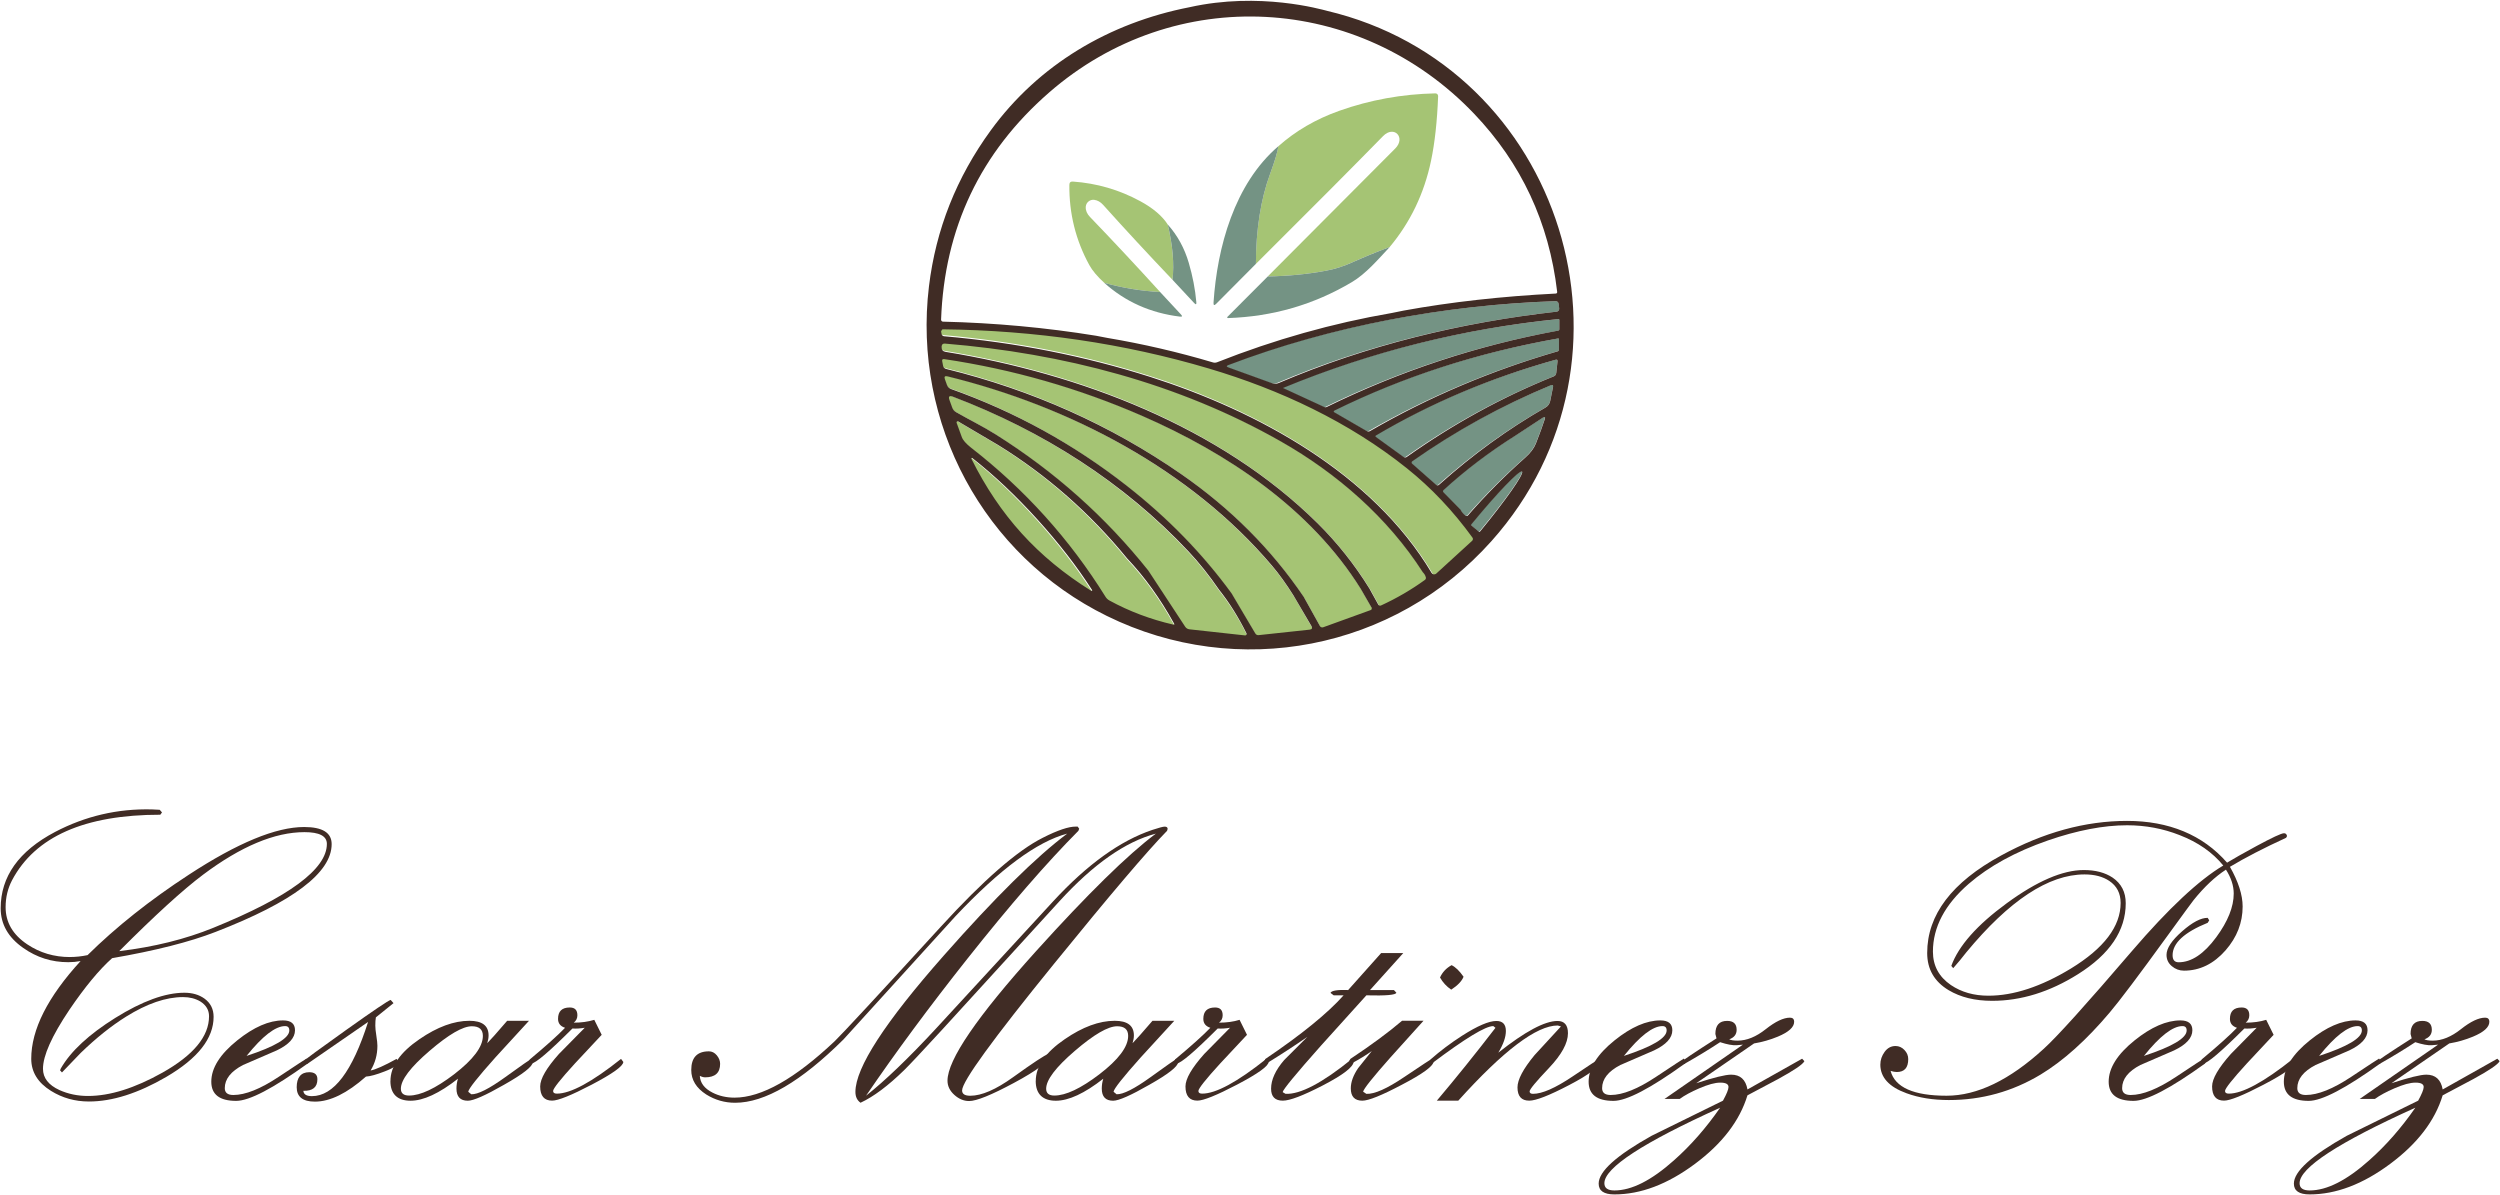 <svg xmlns="http://www.w3.org/2000/svg" width="1029" height="492" viewBox="0 0 1029 492" fill="none"><path d="M28.77 393.91C31.16 393.91 33.59 393.65 36.04 393.13C47.81 381.52 61.71 370.47 77.76 360.01C97.76 346.94 113.56 340.4 125.18 340.4C132.73 340.4 136.51 342.74 136.51 347.43C136.51 359.2 120.56 371.26 88.67 383.6C78.09 387.71 63.92 391.31 46.15 394.38C40.83 399.12 34.97 406.2 28.56 415.63C21.32 426.41 17.69 434.51 17.69 439.93C17.69 443.68 19.96 446.6 24.49 448.68C28.09 450.29 32 451.1 36.22 451.1C45.24 451.1 55.46 447.9 66.88 441.49C79.65 434.3 86.04 426.57 86.04 418.29C86.04 415.74 84.84 413.71 82.45 412.2C80.42 411 78.05 410.4 75.34 410.4C68.31 410.4 60.5 413.08 51.9 418.45C45.81 422.25 39.58 427.23 33.23 433.37C30.62 436.03 28.05 438.71 25.5 441.42L24.72 440.56L25.03 439.78C29.09 432.71 36.56 425.78 47.45 418.97C58.54 412.06 68.02 408.61 75.89 408.61C79.17 408.61 81.93 409.42 84.17 411.03C86.67 412.85 87.92 415.35 87.92 418.52C87.92 427.41 81.44 435.65 68.47 443.24C56.86 450 46.23 453.38 36.6 453.38C30.87 453.38 25.66 451.92 20.98 449C15.56 445.62 12.86 441.22 12.86 435.8C12.86 423.77 19.63 410.36 33.17 395.57C31.56 395.88 29.86 396.04 28.09 396.04C21.27 396.04 15.1 394.09 9.58 390.18C3.38 385.86 0.28 380.42 0.28 373.85C0.28 360.78 7.73 350.31 22.62 342.45C35.12 335.89 48.42 332.79 62.54 333.15L65.74 333.31L66.68 334.4L65.98 335.34C34.84 335.34 14.5 344.32 4.97 362.29C3.2 365.68 2.31 369.37 2.31 373.38C2.31 379.63 5.28 384.73 11.22 388.69C16.43 392.18 22.29 393.92 28.8 393.92L28.77 393.91ZM134.54 347.35C134.54 344.12 131.47 342.51 125.32 342.51C113.08 342.51 99.18 348.34 83.6 360.01C75.27 366.26 63.76 376.76 49.07 391.49C63.39 389.77 76.31 386.57 87.82 381.88C118.96 369.22 134.54 357.72 134.54 347.35Z" fill="#402C25"></path><path d="M126.18 435.7L126.96 436.95L126.65 437.73C112.43 447.99 102.62 453.12 97.2 453.12C90.38 453.12 86.97 450.49 86.97 445.23C86.97 439.61 90.54 433.93 97.67 428.2C104.49 422.73 110.77 420 116.5 420C119.78 420 121.42 421.35 121.42 424.06C121.42 427.19 118.92 429.95 113.92 432.34C109.28 434.32 104.65 436.32 100.02 438.36C95.02 440.97 92.52 444.14 92.52 447.89C92.52 449.76 93.69 450.7 96.04 450.7C100.99 450.7 107.23 448.2 114.75 443.2C122.28 438.2 126.09 435.7 126.19 435.7H126.18ZM101.5 434.61C113.22 430.76 119.08 427.27 119.08 424.14C119.08 422.94 118.51 422.34 117.36 422.34C113.35 422.34 108.06 426.43 101.5 434.6V434.61Z" fill="#402C25"></path><path d="M152.51 440.621C154.54 440.261 158.11 438.671 163.21 435.851L164.07 436.871C164.07 438.171 162.14 439.551 158.29 441.011C154.96 442.311 152.4 443.021 150.63 443.121C142.87 449.991 135.87 453.431 129.62 453.431C124.62 453.431 122.12 451.451 122.12 447.491C122.12 443.531 123.84 441.321 127.28 441.321C129.52 441.321 130.64 442.281 130.64 444.211C130.64 447.491 128.71 449.081 124.86 448.981C124.97 450.441 126.14 451.171 128.38 451.171C137.34 451.171 145.04 440.991 151.5 420.631C149.73 421.881 141.4 427.641 126.5 437.891L125.41 436.481C125.62 436.061 131.32 431.871 142.52 423.901C153.72 415.931 159.81 411.821 160.8 411.561L161.97 412.891C160.36 414.191 157.93 416.151 154.71 418.751C154.55 419.641 154.48 420.781 154.48 422.191C154.48 423.131 154.62 424.511 154.91 426.331C155.2 428.151 155.34 429.531 155.34 430.471C155.34 434.171 154.4 437.551 152.53 440.631L152.51 440.621Z" fill="#402C25"></path><path d="M160.71 444.94C160.71 438.91 164.69 433.17 172.66 427.72C180 422.68 186.85 420.16 193.21 420.16C198.47 420.16 201.1 422.17 201.1 426.18C201.1 427.12 200.92 428.19 200.55 429.38C201.85 428.08 204.59 425.01 208.75 420.16H217.73C213.15 425.16 208.56 430.16 203.98 435.16C196.58 443.44 192.83 448.18 192.73 449.38L193.98 450.4C196.64 450.51 201.31 448.15 208 443.33C214.69 438.51 218.14 436.08 218.35 436.03L219.29 437.2C219.24 438.97 215.29 442.07 207.44 446.5C199.8 450.88 194.84 453.06 192.56 453.06C189.44 453.06 187.88 451.39 187.88 448.06C187.88 446.65 188.09 445.3 188.5 444C180.79 450.04 174.28 453.06 168.97 453.06C163.66 453.06 160.69 450.36 160.69 444.95L160.71 444.94ZM168.37 450.93C173.06 450.93 179.23 448.02 186.88 442.2C194.8 436.12 198.75 430.85 198.75 426.38C198.75 423.73 197.24 422.41 194.22 422.41C190.47 422.41 184.66 425.79 176.8 432.54C168.94 439.29 165 444.48 165 448.12C165 449.99 166.12 450.93 168.36 450.93H168.37Z" fill="#402C25"></path><path d="M218.13 436.01C224.69 430.54 229.51 426.22 232.58 423.04C230.65 422.42 229.69 421.19 229.69 419.37C229.69 416.24 231.3 414.68 234.53 414.68C236.61 414.68 237.65 415.75 237.65 417.88C237.65 419.13 237.15 420.14 236.17 420.93C239.29 420.93 242.11 420.54 244.61 419.76L247.66 425.93C243.96 429.89 240.26 433.85 236.57 437.8C230.63 444.31 227.66 448.06 227.66 449.05C227.66 449.78 228.18 450.14 229.22 450.14C234.84 450.14 243.65 445.38 255.62 435.84L256.56 437.09C256.51 438.81 252.16 441.93 243.51 446.46C235.13 450.84 229.71 453.02 227.26 453.02C223.98 453.02 222.34 451.07 222.34 447.16C222.34 444.04 224.92 439.58 230.07 433.8C233.61 430.21 237.15 426.61 240.69 423.02C238.87 423.33 237.17 423.44 235.61 423.33C226.08 432.86 220.43 437.68 218.66 437.78L217.8 436.69L218.11 435.99L218.13 436.01Z" fill="#402C25"></path><path d="M399.36 451.01C404.05 451.01 409.93 448.46 417.02 443.35C425.2 437.47 430.01 434.29 431.47 433.82L432.09 434.52C431.72 436.92 426.78 440.67 417.25 445.77C408.03 450.72 401.91 453.19 398.89 453.19C396.7 453.19 394.67 452.34 392.8 450.65C390.93 448.96 389.99 447.02 389.99 444.83C389.99 436.24 402.12 418.48 426.39 391.55C447.64 368.01 464.09 351.86 475.76 343.12C463.26 346.4 450.03 355.67 436.08 370.93L387.72 423.89C379.39 432.95 374.21 438.47 372.17 440.45C365.56 446.91 359.57 451.39 354.2 453.89C352.79 452.9 352.09 451.42 352.09 449.44C352.09 439.49 364.22 420.77 388.49 393.27C409.53 369.42 426.46 352.7 439.27 343.12C426.87 346.4 411.54 357.73 393.26 377.13C377.9 394.03 362.53 410.93 347.17 427.84C329.67 445.21 314.8 453.9 302.56 453.9C298.29 453.9 294.33 452.76 290.69 450.49C286.58 447.85 284.52 444.49 284.52 440.41C284.52 435.29 286.94 432.73 291.79 432.73C293.04 432.73 294.12 433.28 295.03 434.37C295.94 435.46 296.4 436.63 296.4 437.88C296.4 441.58 294.34 443.43 290.23 443.43C289.55 443.43 288.82 443.22 288.04 442.81C288.2 445.73 289.94 448.03 293.27 449.72C295.98 451.1 299 451.79 302.33 451.79C313.42 451.79 327.17 444.04 343.58 428.54C346.65 425.58 361.21 409.87 387.25 381.42C404.75 362.28 418.73 350.09 429.2 344.83C435.34 341.71 439.9 340.18 442.87 340.23H443.57L444.19 341.09L443.88 341.95C430.81 355.11 415.57 372.66 398.18 394.61C382.56 414.32 368.65 433.12 356.46 451.01C364.32 444.79 373.82 435.68 384.97 423.66L433.51 370.96C447.51 355.79 461.12 346 474.35 341.57C477.06 340.68 478.72 340.24 479.35 340.24C480.18 340.24 480.6 340.55 480.6 341.18L480.37 341.96C472.35 350.14 456.86 368.36 433.89 396.64C408.63 427.73 396 445.13 396 448.82C396 450.28 397.12 451.01 399.36 451.01Z" fill="#402C25"></path><path d="M426.32 444.94C426.32 438.91 430.3 433.17 438.27 427.72C445.61 422.68 452.46 420.16 458.82 420.16C464.08 420.16 466.71 422.17 466.71 426.18C466.71 427.12 466.53 428.19 466.16 429.38C467.46 428.08 470.2 425.01 474.36 420.16H483.34C478.76 425.16 474.17 430.16 469.59 435.16C462.19 443.44 458.44 448.18 458.34 449.38L459.59 450.4C462.25 450.51 466.92 448.15 473.61 443.33C480.3 438.51 483.75 436.08 483.96 436.03L484.9 437.2C484.85 438.97 480.9 442.07 473.05 446.5C465.41 450.88 460.45 453.06 458.17 453.06C455.05 453.06 453.49 451.39 453.49 448.06C453.49 446.65 453.7 445.3 454.11 444C446.4 450.04 439.89 453.06 434.58 453.06C429.27 453.06 426.3 450.36 426.3 444.95L426.32 444.94ZM433.97 450.93C438.66 450.93 444.83 448.02 452.48 442.2C460.4 436.12 464.35 430.85 464.35 426.38C464.35 423.73 462.84 422.41 459.82 422.41C456.07 422.41 450.26 425.79 442.4 432.54C434.54 439.29 430.6 444.48 430.6 448.12C430.6 449.99 431.72 450.93 433.96 450.93H433.97Z" fill="#402C25"></path><path d="M483.73 436.01C490.29 430.54 495.11 426.22 498.18 423.04C496.25 422.42 495.29 421.19 495.29 419.37C495.29 416.24 496.9 414.68 500.13 414.68C502.21 414.68 503.25 415.75 503.25 417.88C503.25 419.13 502.75 420.14 501.77 420.93C504.89 420.93 507.71 420.54 510.21 419.76L513.26 425.93C509.56 429.89 505.86 433.85 502.17 437.8C496.23 444.31 493.26 448.06 493.26 449.05C493.26 449.78 493.78 450.14 494.82 450.14C500.44 450.14 509.25 445.38 521.22 435.84L522.16 437.09C522.11 438.81 517.76 441.93 509.11 446.46C500.73 450.84 495.31 453.02 492.86 453.02C489.58 453.02 487.94 451.07 487.94 447.16C487.94 444.04 490.52 439.58 495.67 433.8C499.21 430.21 502.75 426.61 506.29 423.02C504.47 423.33 502.77 423.44 501.21 423.33C491.68 432.86 486.03 437.68 484.26 437.78L483.4 436.69L483.71 435.99L483.73 436.01Z" fill="#402C25"></path><path d="M521.07 437.891L520.37 436.8L520.84 435.86C535.63 425.86 546.36 417.14 553.02 409.69H548.96L547.63 408.67C548.05 407.73 550.47 407.34 554.9 407.5L568.49 392.271H577.6L563.9 407.5H573.73L574.74 408.591C574.58 409.531 570.47 409.89 562.4 409.68C556.15 416.61 549.9 423.531 543.65 430.461C533.34 442.071 528.1 448.431 527.95 449.521L529.12 450.22C535.16 450.53 544.28 445.74 556.46 435.85L557.16 436.94C557.11 439.13 552.86 442.411 544.43 446.781C536.36 450.951 530.89 453.031 528.02 453.031C524.79 453.031 523.18 451.39 523.18 448.11C523.18 444.41 524.98 440.48 528.57 436.31C531.75 433.13 534.92 429.961 538.1 426.781C533 430.321 527.32 434.02 521.07 437.87V437.891Z" fill="#402C25"></path><path d="M585.91 420.15C581.38 425.15 576.85 430.18 572.32 435.23C564.93 443.56 561.18 448.28 561.07 449.37L562.4 450.23C565.73 450.39 570.94 448.07 578.02 443.28C585.36 438.33 589.14 435.86 589.35 435.86L590.05 436.95C589.95 438.82 585.6 442 577 446.48C568.72 450.86 563.3 453.04 560.75 453.04C557.57 453.04 555.99 451.35 555.99 447.96C555.99 445.36 557.01 442.57 559.04 439.6C559.2 439.39 561.07 437.05 564.66 432.57C562.47 434.18 559.63 435.93 556.14 437.8L555.28 436.78L555.83 435.84C564.53 430.06 571.61 424.83 577.08 420.14H585.91V420.15ZM602.4 402.03C601.67 403.85 599.98 405.62 597.32 407.34C595.39 406.04 593.86 404.37 592.71 402.34C593.7 400.15 595.29 398.46 597.48 397.26C599.09 398.04 600.73 399.63 602.4 402.03Z" fill="#402C25"></path><path d="M615.52 423.05L614.66 422.341C611.48 422.291 603.05 427.42 589.35 437.73L588.49 436.79L588.88 436.01C592.79 432.57 597.08 429.34 601.77 426.32C608.12 422.26 612.84 420.23 615.91 420.23C618.51 420.23 619.82 421.61 619.82 424.37C619.82 426.87 618.78 429.841 616.7 433.281C627.69 424.581 635.81 420.23 641.07 420.23C643.93 420.23 645.37 421.92 645.37 425.29C645.37 429.34 642.74 434.13 637.48 439.67C632.22 445.2 629.59 448.381 629.59 449.211C629.59 449.891 630.06 450.22 631 450.22C634.75 450.22 640.15 447.85 647.21 443.11C654.27 438.37 657.9 435.98 658.11 435.92L658.58 436.701C658.58 438.891 654.33 442.2 645.85 446.62C637.67 450.89 632.2 453.031 629.44 453.031C626.21 453.031 624.6 451.21 624.6 447.56C624.6 444.38 626.94 439.961 631.63 434.281C635.27 430.371 638.89 426.44 642.49 422.48L641.16 422.091C632.46 422.091 618.82 432.401 600.23 453.031H591.4C599.32 443.661 607.36 433.66 615.54 423.04L615.52 423.05Z" fill="#402C25"></path><path d="M693.09 435.7L693.87 436.95L693.56 437.73C679.34 447.99 669.53 453.12 664.11 453.12C657.29 453.12 653.88 450.49 653.88 445.23C653.88 439.61 657.45 433.93 664.58 428.2C671.4 422.73 677.68 420 683.41 420C686.69 420 688.33 421.35 688.33 424.06C688.33 427.19 685.83 429.95 680.83 432.34C676.19 434.32 671.56 436.32 666.93 438.36C661.93 440.97 659.43 444.14 659.43 447.89C659.43 449.76 660.6 450.7 662.95 450.7C667.9 450.7 674.14 448.2 681.66 443.2C689.19 438.2 693 435.7 693.1 435.7H693.09ZM668.41 434.61C680.13 430.76 685.99 427.27 685.99 424.14C685.99 422.94 685.42 422.34 684.27 422.34C680.26 422.34 674.97 426.43 668.41 434.6V434.61Z" fill="#402C25"></path><path d="M721.91 429.52L698.17 445.86C705.36 443.51 710.15 442.33 712.54 442.33C716.29 442.33 718.53 444.36 719.26 448.42L741.75 435.76L742.69 436.78C742.07 438.08 738.47 440.53 731.91 444.12C727.69 446.36 723.47 448.6 719.25 450.84C716.07 461.31 708.86 470.72 697.61 479.08C686.36 487.44 675.32 491.62 664.49 491.62C660.17 491.62 658.01 490.14 658.01 487.17C658.01 482.17 665.27 475.61 679.81 467.48C689.6 462.69 699.39 457.87 709.18 453.03C710.69 450.27 711.45 448.4 711.45 447.41C711.45 446.21 710.33 445.61 708.09 445.61C705.85 445.61 703.06 446.39 699.42 447.95C696.04 449.41 693.35 450.87 691.37 452.32H685.12L717.38 429.98L714.8 430.21C713.13 430.32 710.87 429.9 708 428.96C703.57 431.88 698.65 434.87 693.24 437.94L692.22 437C692.38 436.58 697.14 433.38 706.52 427.39L706.05 425.59C706.05 422 707.66 420.2 710.89 420.2C713.49 420.2 714.8 421.42 714.8 423.87C714.8 425.75 713.78 427.05 711.75 427.78C712.43 428.14 713.57 428.33 715.19 428.33C718.94 428.33 722.81 426.76 726.79 423.6C730.77 420.45 734.09 418.87 736.75 418.87C737.9 418.87 738.47 419.44 738.47 420.59C738.47 422.78 736.23 424.81 731.75 426.68C728.62 427.98 725.34 428.92 721.9 429.49L721.91 429.52ZM660.36 487.02C660.36 489 661.74 489.99 664.5 489.99C671.58 489.99 679.76 485.85 689.03 477.57C695.9 471.48 702.23 464.26 708.01 455.93C676.24 470.3 660.36 480.67 660.36 487.02Z" fill="#402C25"></path><path d="M773.95 438.17C773.95 436.3 774.54 434.56 775.71 432.95C776.88 431.34 778.38 430.54 780.2 430.54C781.61 430.54 782.83 431.09 783.87 432.18C784.91 433.27 785.43 434.52 785.43 435.93C785.43 439.47 783.87 441.24 780.74 441.24C779.96 441.24 779.1 441.08 778.16 440.77C779.98 447.59 787.66 451 801.2 451C813.8 451 827.14 444.56 841.2 431.69C846.67 426.74 858.8 413.29 877.6 391.35C892.55 373.94 905.05 362.24 915.1 356.25C910.68 350.83 904.69 346.66 897.15 343.74C890.28 341.03 883.07 339.68 875.52 339.68C865.84 339.68 854.96 341.77 842.89 345.94C829.57 350.58 818.71 356.52 810.34 363.77C800.5 372.32 795.59 381.63 795.59 391.69C795.59 397.48 798.06 402.07 803 405.45C807.32 408.37 812.47 409.83 818.45 409.83C828.8 409.83 840.12 406.1 852.4 398.64C866.03 390.3 872.85 381.3 872.85 371.65C872.85 367.69 871.29 364.66 868.16 362.57C865.5 360.8 862.12 359.91 858 359.91C843.21 359.91 826.96 370.63 809.25 392.08C807.69 394.12 805.92 396.26 803.94 398.5L803.16 397.56C806.13 389.33 813.73 380.74 825.97 371.78C838.42 362.67 848.99 358.11 857.69 358.11C862.48 358.11 866.44 359.15 869.56 361.23C873.15 363.68 874.95 367.19 874.95 371.78C874.95 383.03 868.39 392.77 855.26 401C843.65 408.29 831.88 411.94 819.95 411.94C812.92 411.94 806.96 410.48 802.06 407.56C796.17 404.02 793.23 398.92 793.23 392.25C793.23 376.52 803.39 363.14 823.7 352.1C841.04 342.62 858.31 337.88 875.49 337.88C892.67 337.88 906.66 343.61 916.66 355.07C919.21 353.51 923.22 351.24 928.69 348.27C935.25 344.73 939.05 342.96 940.1 342.96C940.78 342.96 941.19 343.35 941.35 344.13L940.96 344.83C931.79 349.05 924.09 353.03 917.84 356.78C921.33 362.93 923.07 368.37 923.07 373.11C923.07 379.78 920.73 385.79 916.04 391.16C911.14 396.73 905.44 399.52 898.93 399.52C897.05 399.52 895.39 398.91 893.93 397.68C892.47 396.46 891.74 394.91 891.74 393.03C891.74 390.32 893.87 387.09 898.14 383.34C902.41 379.59 905.93 377.74 908.69 377.79L909.31 378.81L908.69 379.82C899.05 383.73 894.24 388.18 894.24 393.18C894.24 395.11 895.07 396.07 896.74 396.07C902 396.07 907.15 392.63 912.21 385.76C917 379.25 919.4 373.26 919.4 367.79C919.4 364.56 918.33 361.28 916.2 357.95C911.72 360.86 907.29 365.03 902.92 370.44C902.4 371.07 898.78 376.01 892.06 385.27C880.29 401.51 872.37 412.02 868.31 416.8C858.73 428.14 849.25 436.65 839.87 442.32C828.26 449.29 815.68 452.78 802.14 452.78C795.63 452.78 789.82 451.85 784.72 449.98C777.53 447.38 773.94 443.44 773.94 438.15L773.95 438.17Z" fill="#402C25"></path><path d="M907.14 435.7L907.92 436.95L907.61 437.73C893.39 447.99 883.58 453.12 878.16 453.12C871.34 453.12 867.93 450.49 867.93 445.23C867.93 439.61 871.5 433.93 878.63 428.2C885.45 422.73 891.73 420 897.46 420C900.74 420 902.38 421.35 902.38 424.06C902.38 427.19 899.88 429.95 894.88 432.34C890.24 434.32 885.61 436.32 880.97 438.36C875.97 440.97 873.47 444.14 873.47 447.89C873.47 449.76 874.64 450.7 876.99 450.7C881.94 450.7 888.17 448.2 895.7 443.2C903.22 438.2 907.04 435.7 907.14 435.7ZM882.45 434.61C894.17 430.76 900.03 427.27 900.03 424.14C900.03 422.94 899.46 422.34 898.31 422.34C894.3 422.34 889.01 426.43 882.45 434.6V434.61Z" fill="#402C25"></path><path d="M906.28 436.01C912.84 430.54 917.66 426.22 920.73 423.04C918.8 422.42 917.84 421.19 917.84 419.37C917.84 416.24 919.45 414.68 922.68 414.68C924.76 414.68 925.81 415.75 925.81 417.88C925.81 419.13 925.31 420.14 924.33 420.93C927.45 420.93 930.27 420.54 932.77 419.76L935.82 425.93C932.12 429.89 928.43 433.85 924.73 437.8C918.79 444.31 915.82 448.06 915.82 449.05C915.82 449.78 916.34 450.14 917.38 450.14C923 450.14 931.81 445.38 943.78 435.84L944.72 437.09C944.67 438.81 940.32 441.93 931.67 446.46C923.29 450.84 917.87 453.02 915.42 453.02C912.14 453.02 910.5 451.07 910.5 447.16C910.5 444.04 913.08 439.58 918.23 433.8C921.77 430.21 925.31 426.61 928.85 423.02C927.03 423.33 925.33 423.44 923.77 423.33C914.24 432.86 908.59 437.68 906.82 437.78L905.96 436.69L906.27 435.99L906.28 436.01Z" fill="#402C25"></path><path d="M979.24 435.7L980.02 436.95L979.71 437.73C965.49 447.99 955.68 453.12 950.26 453.12C943.44 453.12 940.03 450.49 940.03 445.23C940.03 439.61 943.6 433.93 950.73 428.2C957.55 422.73 963.83 420 969.56 420C972.84 420 974.48 421.35 974.48 424.06C974.48 427.19 971.98 429.95 966.98 432.34C962.34 434.32 957.71 436.32 953.07 438.36C948.07 440.97 945.57 444.14 945.57 447.89C945.57 449.76 946.74 450.7 949.09 450.7C954.04 450.7 960.27 448.2 967.8 443.2C975.32 438.2 979.14 435.7 979.24 435.7ZM954.56 434.61C966.28 430.76 972.14 427.27 972.14 424.14C972.14 422.94 971.57 422.34 970.42 422.34C966.41 422.34 961.12 426.43 954.56 434.6V434.61Z" fill="#402C25"></path><path d="M1008.06 429.52L984.32 445.86C991.51 443.51 996.3 442.33 998.69 442.33C1002.44 442.33 1004.68 444.36 1005.41 448.42L1027.9 435.76L1028.84 436.78C1028.22 438.08 1024.62 440.53 1018.06 444.12C1013.84 446.36 1009.62 448.6 1005.4 450.84C1002.22 461.31 995.01 470.72 983.76 479.08C972.51 487.44 961.47 491.62 950.64 491.62C946.32 491.62 944.16 490.14 944.16 487.17C944.16 482.17 951.43 475.61 965.95 467.48C975.74 462.69 985.53 457.87 995.32 453.03C996.83 450.27 997.59 448.4 997.59 447.41C997.59 446.21 996.47 445.61 994.23 445.61C991.99 445.61 989.2 446.39 985.56 447.95C982.18 449.41 979.49 450.87 977.51 452.32H971.26L1003.52 429.98L1000.94 430.21C999.27 430.32 997.01 429.9 994.14 428.96C989.71 431.88 984.79 434.87 979.38 437.94L978.36 437C978.52 436.58 983.28 433.38 992.66 427.39L992.19 425.59C992.19 422 993.81 420.2 997.03 420.2C999.63 420.2 1000.94 421.42 1000.94 423.87C1000.94 425.75 999.92 427.05 997.89 427.78C998.57 428.14 999.71 428.33 1001.33 428.33C1005.08 428.33 1008.95 426.76 1012.93 423.6C1016.91 420.45 1020.23 418.87 1022.89 418.87C1024.03 418.87 1024.61 419.44 1024.61 420.59C1024.61 422.78 1022.37 424.81 1017.89 426.68C1014.76 427.98 1011.48 428.92 1008.04 429.49L1008.06 429.52ZM946.51 487.02C946.51 489 947.89 489.99 950.65 489.99C957.73 489.99 965.91 485.85 975.18 477.57C982.05 471.48 988.38 464.26 994.16 455.93C962.39 470.3 946.51 480.67 946.51 487.02Z" fill="#402C25"></path><path d="M572.04 101.64C566.52 103.72 561.27 105.88 556.3 108.12C552.97 109.63 549.5 110.72 545.9 111.4C538.22 112.85 530.19 113.65 521.81 113.78C539.78 95.71 557.27 78.15 574.29 61.11C578.74 56.64 573.8 51.37 569.24 56.05C557.66 67.89 540.22 85.42 516.91 108.63C516.96 94.39 518.92 82.03 522.77 71.55C524.75 66.19 525.87 62.41 526.14 60.23C533.22 53.91 541.61 49.02 551.32 45.58C563.94 41.11 577.1 38.72 590.8 38.43C591.41 38.41 591.91 38.9 591.93 39.51C591.93 39.53 591.93 39.55 591.93 39.57C591.54 49.9 590.57 58.77 589.01 66.2C586.18 79.66 580.51 91.48 572.01 101.65L572.04 101.64Z" fill="#A5C474"></path><path d="M480.64 92.411C482.7 101.091 483.35 108.671 482.6 115.161C472.45 104.491 462.93 94.211 454.05 84.321C452.97 83.121 451.74 82.431 450.37 82.251C448.67 82.041 447.12 83.251 446.91 84.951C446.9 85.031 446.89 85.111 446.89 85.201C446.83 86.661 447.41 88.031 448.65 89.311C458.01 99.031 467.63 109.331 477.52 120.201C469.77 119.791 462.11 118.531 454.53 116.421C451.69 113.841 449.64 111.411 448.38 109.131C442.78 98.921 440.03 87.901 440.15 76.081C440.16 75.111 440.65 74.661 441.62 74.731C451.46 75.431 460.68 78.121 469.3 82.791C474.58 85.651 478.36 88.861 480.65 92.421L480.64 92.411Z" fill="#A5C474"></path><path d="M526.16 60.21C525.89 62.39 524.76 66.17 522.79 71.53C518.93 82.02 516.98 94.38 516.93 108.61L500.59 125.04C499.79 125.86 499.42 125.69 499.49 124.55C500.98 101.88 508.07 75.67 526.16 60.2V60.21Z" fill="#749384"></path><path d="M572.04 101.641C567.16 106.831 562.27 112.651 556.41 116.131C540.8 125.401 523.8 130.331 505.4 130.921C505.24 130.921 505.11 130.801 505.11 130.651C505.11 130.581 505.13 130.511 505.18 130.451L521.82 113.781C530.19 113.641 538.22 112.851 545.91 111.401C549.51 110.721 552.97 109.631 556.31 108.121C561.29 105.881 566.53 103.721 572.05 101.641H572.04Z" fill="#749384"></path><path d="M480.64 92.41C484.64 96.86 487.53 102.14 489.31 108.23C490.91 113.67 491.94 119.04 492.41 124.37C492.5 125.34 492.22 125.47 491.55 124.76L482.6 115.16C483.35 108.67 482.7 101.08 480.64 92.41Z" fill="#749384"></path><path d="M477.5 120.19L486.09 129.44C486.76 130.15 486.61 130.44 485.64 130.32C473.53 128.83 463.16 124.19 454.51 116.41C462.09 118.52 469.75 119.78 477.5 120.19Z" fill="#749384"></path><path d="M640.74 128.27C641.38 128.2 641.84 127.62 641.77 126.99L641.58 125.2C641.49 124.33 641.01 123.92 640.14 123.96C594.43 125.53 547.35 134.16 504.78 150.25C503.92 150.57 503.92 150.89 504.79 151.2L522.91 157.7C523.83 158.03 524.75 158 525.66 157.62C562.24 142.09 600.96 132.75 640.74 128.28C640.74 128.28 640.74 128.28 640.75 128.28L640.74 128.27Z" fill="#749384"></path><path d="M641.4 131.33C601.84 135.32 563.86 144.75 527.47 159.64C527.41 159.67 527.41 159.69 527.47 159.71L544.55 167.53C544.84 167.66 545.17 167.66 545.45 167.52C575.96 152.64 607.95 142.16 641.43 136.07C641.65 136.03 641.8 135.84 641.8 135.61V131.7C641.8 131.44 641.67 131.32 641.4 131.34V131.33Z" fill="#749384"></path><path d="M641.31 139.29C608.04 145.13 577.14 155.03 548.59 168.99C548.52 169.02 548.47 169.07 548.43 169.13C548.34 169.29 548.4 169.49 548.56 169.58L562.09 177.35C562.55 177.62 563.01 177.62 563.46 177.35C587.77 163.38 613.7 152.44 641.24 144.54C641.52 144.46 641.66 144.27 641.66 143.97V139.57C641.66 139.34 641.54 139.24 641.31 139.28V139.29Z" fill="#749384"></path><path d="M640.28 148.049C613.36 155.509 588.54 165.899 565.81 179.239C565.77 179.259 565.74 179.289 565.72 179.329C565.63 179.469 565.66 179.659 565.8 179.749L577.36 188.049C577.73 188.309 578.23 188.309 578.61 188.049C597.85 174.479 618.14 163.429 639.48 154.899C640.12 154.649 640.47 154.189 640.55 153.509L641.08 148.719C641.14 148.109 640.88 147.889 640.29 148.059L640.28 148.049Z" fill="#749384"></path><path d="M638.23 158.57C617.87 166.95 598.76 177.36 580.91 189.82C580.87 189.85 580.84 189.88 580.81 189.91C580.59 190.16 580.61 190.54 580.86 190.76L590.83 199.49C591.23 199.83 591.62 199.83 592.01 199.49C605.92 187.1 620.6 176.52 636.05 167.75C637.14 167.12 637.81 166.2 638.06 164.97L639.2 159.36C639.38 158.49 639.05 158.23 638.23 158.57Z" fill="#749384"></path><path d="M634.88 171.95L623.66 179.24C612.82 186 602.9 193.46 593.89 201.64C593.56 201.94 593.55 202.25 593.86 202.57L600.89 209.69C601.32 210.58 602 211.4 602.94 212.13C603.33 212.42 603.68 212.39 604.01 212.03C611.33 203.69 619.21 195.79 627.68 188.32C629.85 186.41 631.33 184.46 632.12 182.49C633.66 178.61 634.88 175.31 635.75 172.62C636.1 171.57 635.81 171.35 634.88 171.94V171.95Z" fill="#749384"></path><path d="M605.43 215.709L605.31 215.849C605.24 215.939 605.25 216.069 605.34 216.139L608.61 218.829C608.7 218.899 608.83 218.889 608.9 218.799L609.02 218.649C619.58 205.899 627.34 194.899 626.39 194.039C625.39 193.229 616.01 202.929 605.43 215.699V215.709Z" fill="#749384"></path><path d="M606.74 221.649C598.72 210.539 589.68 200.929 579.6 192.819C555.69 173.569 527.15 160.109 497.63 151.309C462.74 140.909 426.06 135.489 387.59 135.029C387.52 135.029 387.32 135.289 387.01 135.809C386.96 135.889 387.04 136.319 387.25 137.079C387.37 137.549 387.76 137.879 388.23 137.919C417.98 140.529 446.4 146.159 473.48 154.829C517.73 168.989 565.37 194.979 589.82 236.319C589.87 236.399 589.92 236.469 589.98 236.539C590.45 237.049 591.24 237.069 591.74 236.599L606.6 222.949C606.96 222.619 607.01 222.059 606.72 221.649H606.74Z" fill="#A5C474"></path><path d="M463.98 230.339C448.56 211.399 430.75 195.659 410.56 183.119L394.06 173.329C393.95 173.269 393.81 173.259 393.69 173.299C393.45 173.389 393.33 173.649 393.41 173.889C394.15 175.829 394.85 177.779 395.52 179.739C395.97 181.069 397.26 182.569 399.39 184.239C421.67 201.659 440.2 222.329 454.98 246.239C455.38 246.899 455.95 247.439 456.63 247.819C464.78 252.289 473.56 255.619 482.98 257.819C483.45 257.929 483.57 257.779 483.34 257.359C477.63 246.979 471.18 237.979 463.99 230.349L463.98 230.339Z" fill="#A5C474"></path><path d="M426.77 214.03C417.89 204.19 408.94 195.7 399.91 188.57C399.83 188.49 399.71 188.48 399.62 188.53C399.5 188.6 399.46 188.75 399.53 188.87C405.35 200.64 412.29 211 420.35 219.93C428.4 228.87 437.97 236.8 449.05 243.75C449.15 243.85 449.31 243.84 449.4 243.75C449.49 243.66 449.49 243.49 449.4 243.39C443.19 233.65 435.65 223.87 426.78 214.03H426.77Z" fill="#A5C474"></path><path d="M501.99 243.359C497.92 237.379 493.71 232.059 489.36 227.419C462.5 198.659 428.95 177.239 391.86 163.049C390.4 162.489 389.93 162.949 390.46 164.429L391.6 167.569C391.9 168.409 392.43 169.049 393.19 169.479C398.5 172.569 404.23 175.359 409.5 178.689C433.97 194.169 455.05 213.079 472.74 235.429L487.94 258.719C488.33 259.309 488.96 259.699 489.66 259.779L512.7 262.319C512.81 262.329 512.93 262.319 513.03 262.259C513.32 262.109 513.44 261.749 513.3 261.449C509.94 254.639 506.17 248.609 502.01 243.359H501.99Z" fill="#A5C474"></path><path d="M586.19 236.049C571.71 213.359 550.67 194.909 527.51 181.669C485.19 157.459 437.39 145.009 388.56 140.969C387.77 140.899 387.32 141.269 387.22 142.059C387.22 142.149 387.21 142.279 387.21 142.439C387.18 143.579 387.73 144.239 388.84 144.419C444.17 153.469 502.3 175.459 542.79 215.819C550.91 223.919 558.02 232.929 564.12 242.849L567.76 249.499C567.98 249.899 568.47 250.059 568.88 249.879C575.37 246.879 581.43 243.339 587.06 239.239C587.41 238.989 587.56 238.539 587.43 238.139C587.22 237.389 586.8 236.689 586.18 236.059L586.19 236.049Z" fill="#A5C474"></path><path d="M560.55 242.98C539.87 209.63 505.37 186.49 470.17 171.04C443.95 159.54 416.65 151.66 388.28 147.42C387.6 147.32 387.32 147.61 387.45 148.29L387.82 150.23C387.95 150.85 388.42 151.35 389.04 151.5C424.7 160.31 457.11 174.89 486.29 195.24C506.74 209.51 523.64 226.55 536.99 246.35L543.67 258.44C543.93 258.9 544.48 259.11 544.97 258.93L564.61 251.78C564.61 251.78 564.69 251.75 564.73 251.72C565.07 251.52 565.18 251.09 564.98 250.76L560.53 242.98H560.55Z" fill="#A5C474"></path><path d="M532.73 245.749C529.77 240.979 526.83 236.879 523.92 233.419C490.03 193.179 439.86 166.979 389.63 154.599C388.53 154.329 388.18 154.729 388.56 155.809L389.39 158.139C389.68 158.949 390.31 159.589 391.11 159.869C417.5 169.309 441.73 182.719 463.8 200.119C480.72 213.449 495.17 228.369 507.15 244.879L516.93 261.489C517.24 262.019 517.71 262.249 518.33 262.189L539.35 259.909C540.38 259.799 540.64 259.289 540.11 258.389L532.74 245.739L532.73 245.749Z" fill="#A5C474"></path><path d="M546.07 4.42C543.91 3.91 518.46 -3.49 489.61 2.97C456.54 9.42 427.53 26.6 407.84 53.61C393.68 73.03 385.19 94.45 382.36 117.86C375.56 174.12 404.84 228.6 455.62 253.54C509.41 279.98 573.86 267.55 613.87 222.74C680.88 147.71 643.27 27.34 546.07 4.43V4.42ZM641.57 125.2L641.76 127C641.76 127 641.76 127 641.76 127.01C641.82 127.65 641.36 128.22 640.72 128.28C601.17 132.76 562.69 142.1 526.33 157.65C525.43 158.04 524.52 158.06 523.6 157.73L505.59 151.22C504.73 150.91 504.72 150.59 505.58 150.27C547.9 134.17 594.7 125.53 640.13 123.96C640.99 123.92 641.47 124.34 641.56 125.2H641.57ZM431.76 38.12C483.55 -7.04 559.48 -2.7 606.72 46.79C626.2 67.2 637.6 91.64 640.93 120.1C640.99 120.56 640.78 120.8 640.32 120.83C618.05 121.97 597.22 124.3 577.84 127.82C577.36 127.9 573.61 128.7 572.85 128.83C548.53 133.02 524.59 139.77 501.02 149.08C500.42 149.32 499.82 149.35 499.21 149.16C484.85 144.9 470.4 141.55 455.86 139.1C455.86 139.1 451.55 138.26 451.12 138.19C430.48 134.84 409.49 132.9 388.13 132.39C388.13 132.39 388.13 132.39 388.12 132.39C387.67 132.37 387.33 131.99 387.35 131.55C388.73 93.88 403.53 62.74 431.75 38.13L431.76 38.12ZM449.47 243.16C449.37 243.26 449.22 243.26 449.12 243.16C438.09 236.29 428.57 228.43 420.55 219.58C412.53 210.74 405.62 200.49 399.83 188.83C399.78 188.73 399.79 188.62 399.87 188.54C399.96 188.44 400.12 188.44 400.22 188.54C409.21 195.61 418.12 204.01 426.96 213.75C435.79 223.49 443.3 233.18 449.48 242.81C449.58 242.91 449.58 243.06 449.48 243.16H449.47ZM482.89 257.08C473.51 254.91 464.77 251.61 456.66 247.18C455.98 246.81 455.42 246.27 455.02 245.62C440.3 221.95 421.86 201.49 399.69 184.25C397.58 182.6 396.29 181.12 395.84 179.8C395.18 177.86 394.48 175.93 393.74 174.01C393.7 173.89 393.71 173.75 393.77 173.64C393.89 173.42 394.17 173.34 394.39 173.46L410.81 183.15C430.9 195.56 448.63 211.14 463.98 229.89C471.14 237.44 477.56 246.36 483.24 256.63C483.47 257.04 483.35 257.2 482.88 257.09L482.89 257.08ZM512.47 261.54L489.54 259.02C488.84 258.94 488.22 258.56 487.83 257.97L472.7 234.92C455.1 212.8 434.11 194.08 409.75 178.76C404.51 175.46 398.8 172.69 393.52 169.64C392.76 169.21 392.23 168.58 391.93 167.75L390.8 164.64C390.28 163.18 390.74 162.72 392.19 163.27C429.1 177.32 462.5 198.52 489.23 226.99C493.56 231.59 497.75 236.85 501.81 242.77C505.96 247.97 509.7 253.94 513.05 260.68C513.1 260.78 513.12 260.9 513.11 261.01C513.08 261.34 512.78 261.57 512.46 261.54H512.47ZM539 259.17L518.08 261.42C517.46 261.48 517 261.25 516.69 260.73L506.96 244.28C495.04 227.94 480.66 213.17 463.82 199.97C441.85 182.75 417.73 169.47 391.47 160.13C390.68 159.85 390.05 159.22 389.76 158.42L388.93 156.11C388.54 155.04 388.9 154.64 389.99 154.91C439.99 167.17 489.93 193.11 523.66 232.94C526.56 236.36 529.48 240.43 532.43 245.14L539.77 257.66C540.29 258.55 540.04 259.06 539.01 259.17H539ZM564.16 251.11L544.61 258.19C544.12 258.37 543.57 258.16 543.31 257.71L536.66 245.74C523.37 226.13 506.55 209.27 486.19 195.15C457.15 175.01 424.89 160.58 389.39 151.85C388.78 151.7 388.3 151.21 388.18 150.59L387.81 148.67C387.68 148 387.96 147.71 388.64 147.81C416.88 152.01 444.05 159.81 470.14 171.19C505.18 186.49 539.51 209.39 560.1 242.4L564.53 250.1C564.53 250.1 564.57 250.18 564.59 250.22C564.72 250.58 564.53 250.98 564.16 251.11ZM586.5 238.69C580.9 242.74 574.87 246.25 568.41 249.22C568 249.41 567.51 249.24 567.29 248.85L563.66 242.27C557.58 232.45 550.51 223.53 542.43 215.51C502.13 175.56 444.27 153.79 389.2 144.83C388.09 144.65 387.55 143.99 387.57 142.87C387.57 142.71 387.57 142.59 387.58 142.5C387.68 141.72 388.13 141.36 388.92 141.42C437.53 145.41 485.1 157.74 527.22 181.71C550.27 194.81 571.22 213.08 585.63 235.54C586.25 236.17 586.66 236.85 586.87 237.6C586.99 238 586.84 238.44 586.5 238.69ZM605.96 222.57L591.16 236.09C591.09 236.15 591.02 236.21 590.94 236.25C590.35 236.6 589.59 236.4 589.24 235.81C564.9 194.89 517.48 169.16 473.44 155.14C446.48 146.56 418.19 140.98 388.58 138.4C388.11 138.37 387.72 138.03 387.6 137.57C387.4 136.81 387.32 136.4 387.37 136.31C387.68 135.79 387.88 135.54 387.95 135.54C426.24 135.99 462.74 141.36 497.47 151.65C526.85 160.36 555.26 173.68 579.06 192.74C589.09 200.76 598.09 210.28 606.07 221.28C606.36 221.68 606.3 222.23 605.95 222.57H605.96ZM609.22 218.73L609.1 218.88C609.03 218.97 608.9 218.98 608.81 218.91L605.56 216.22C605.47 216.15 605.46 216.02 605.53 215.93L605.65 215.79C616.16 203 625.49 193.3 626.48 194.11C627.43 194.97 619.71 205.98 609.22 218.74V218.73ZM635.79 172.67C634.92 175.37 633.71 178.66 632.18 182.55C631.4 184.52 629.93 186.47 627.77 188.38C619.36 195.85 611.52 203.76 604.25 212.11C603.93 212.47 603.57 212.5 603.19 212.21C602.25 211.47 601.57 210.66 601.15 209.76L594.16 202.63C593.85 202.32 593.86 202.01 594.19 201.7C603.14 193.52 613.01 186.05 623.78 179.28L634.94 171.98C635.87 171.38 636.16 171.61 635.81 172.66L635.79 172.67ZM639.21 159.39L638.08 165C637.83 166.23 637.17 167.15 636.08 167.78C620.72 176.56 606.13 187.15 592.3 199.55C591.91 199.89 591.52 199.89 591.13 199.55L581.22 190.82C581.22 190.82 581.16 190.76 581.13 190.72C580.94 190.45 581 190.08 581.28 189.88C599.02 177.41 618.01 166.99 638.25 158.61C639.07 158.27 639.39 158.53 639.22 159.4L639.21 159.39ZM640.55 153.53C640.48 154.21 640.12 154.68 639.49 154.93C618.27 163.47 598.11 174.53 578.99 188.11C578.62 188.37 578.12 188.37 577.75 188.11L566.26 179.8C566.26 179.8 566.19 179.74 566.17 179.71C566.08 179.57 566.13 179.38 566.27 179.29C588.86 165.94 613.53 155.53 640.29 148.07C640.88 147.9 641.14 148.13 641.08 148.73L640.56 153.53H640.55ZM641.65 144.01C641.65 144.3 641.51 144.49 641.24 144.58C613.87 152.49 588.09 163.43 563.93 177.42C563.48 177.69 563.02 177.69 562.56 177.42L549.12 169.64C549.06 169.6 549.01 169.55 548.98 169.48C548.91 169.31 548.98 169.12 549.15 169.04C577.53 155.06 608.25 145.15 641.31 139.31C641.54 139.27 641.65 139.37 641.65 139.6V144.01ZM641.43 136.06C608.15 142.16 576.35 152.65 546.03 167.54C545.75 167.68 545.42 167.68 545.13 167.55L528.16 159.73C528.1 159.71 528.1 159.69 528.16 159.66C564.33 144.76 602.08 135.32 641.41 131.33C641.68 131.31 641.81 131.43 641.81 131.69V135.6C641.81 135.83 641.65 136.02 641.44 136.06H641.43Z" fill="#402C25"></path></svg>